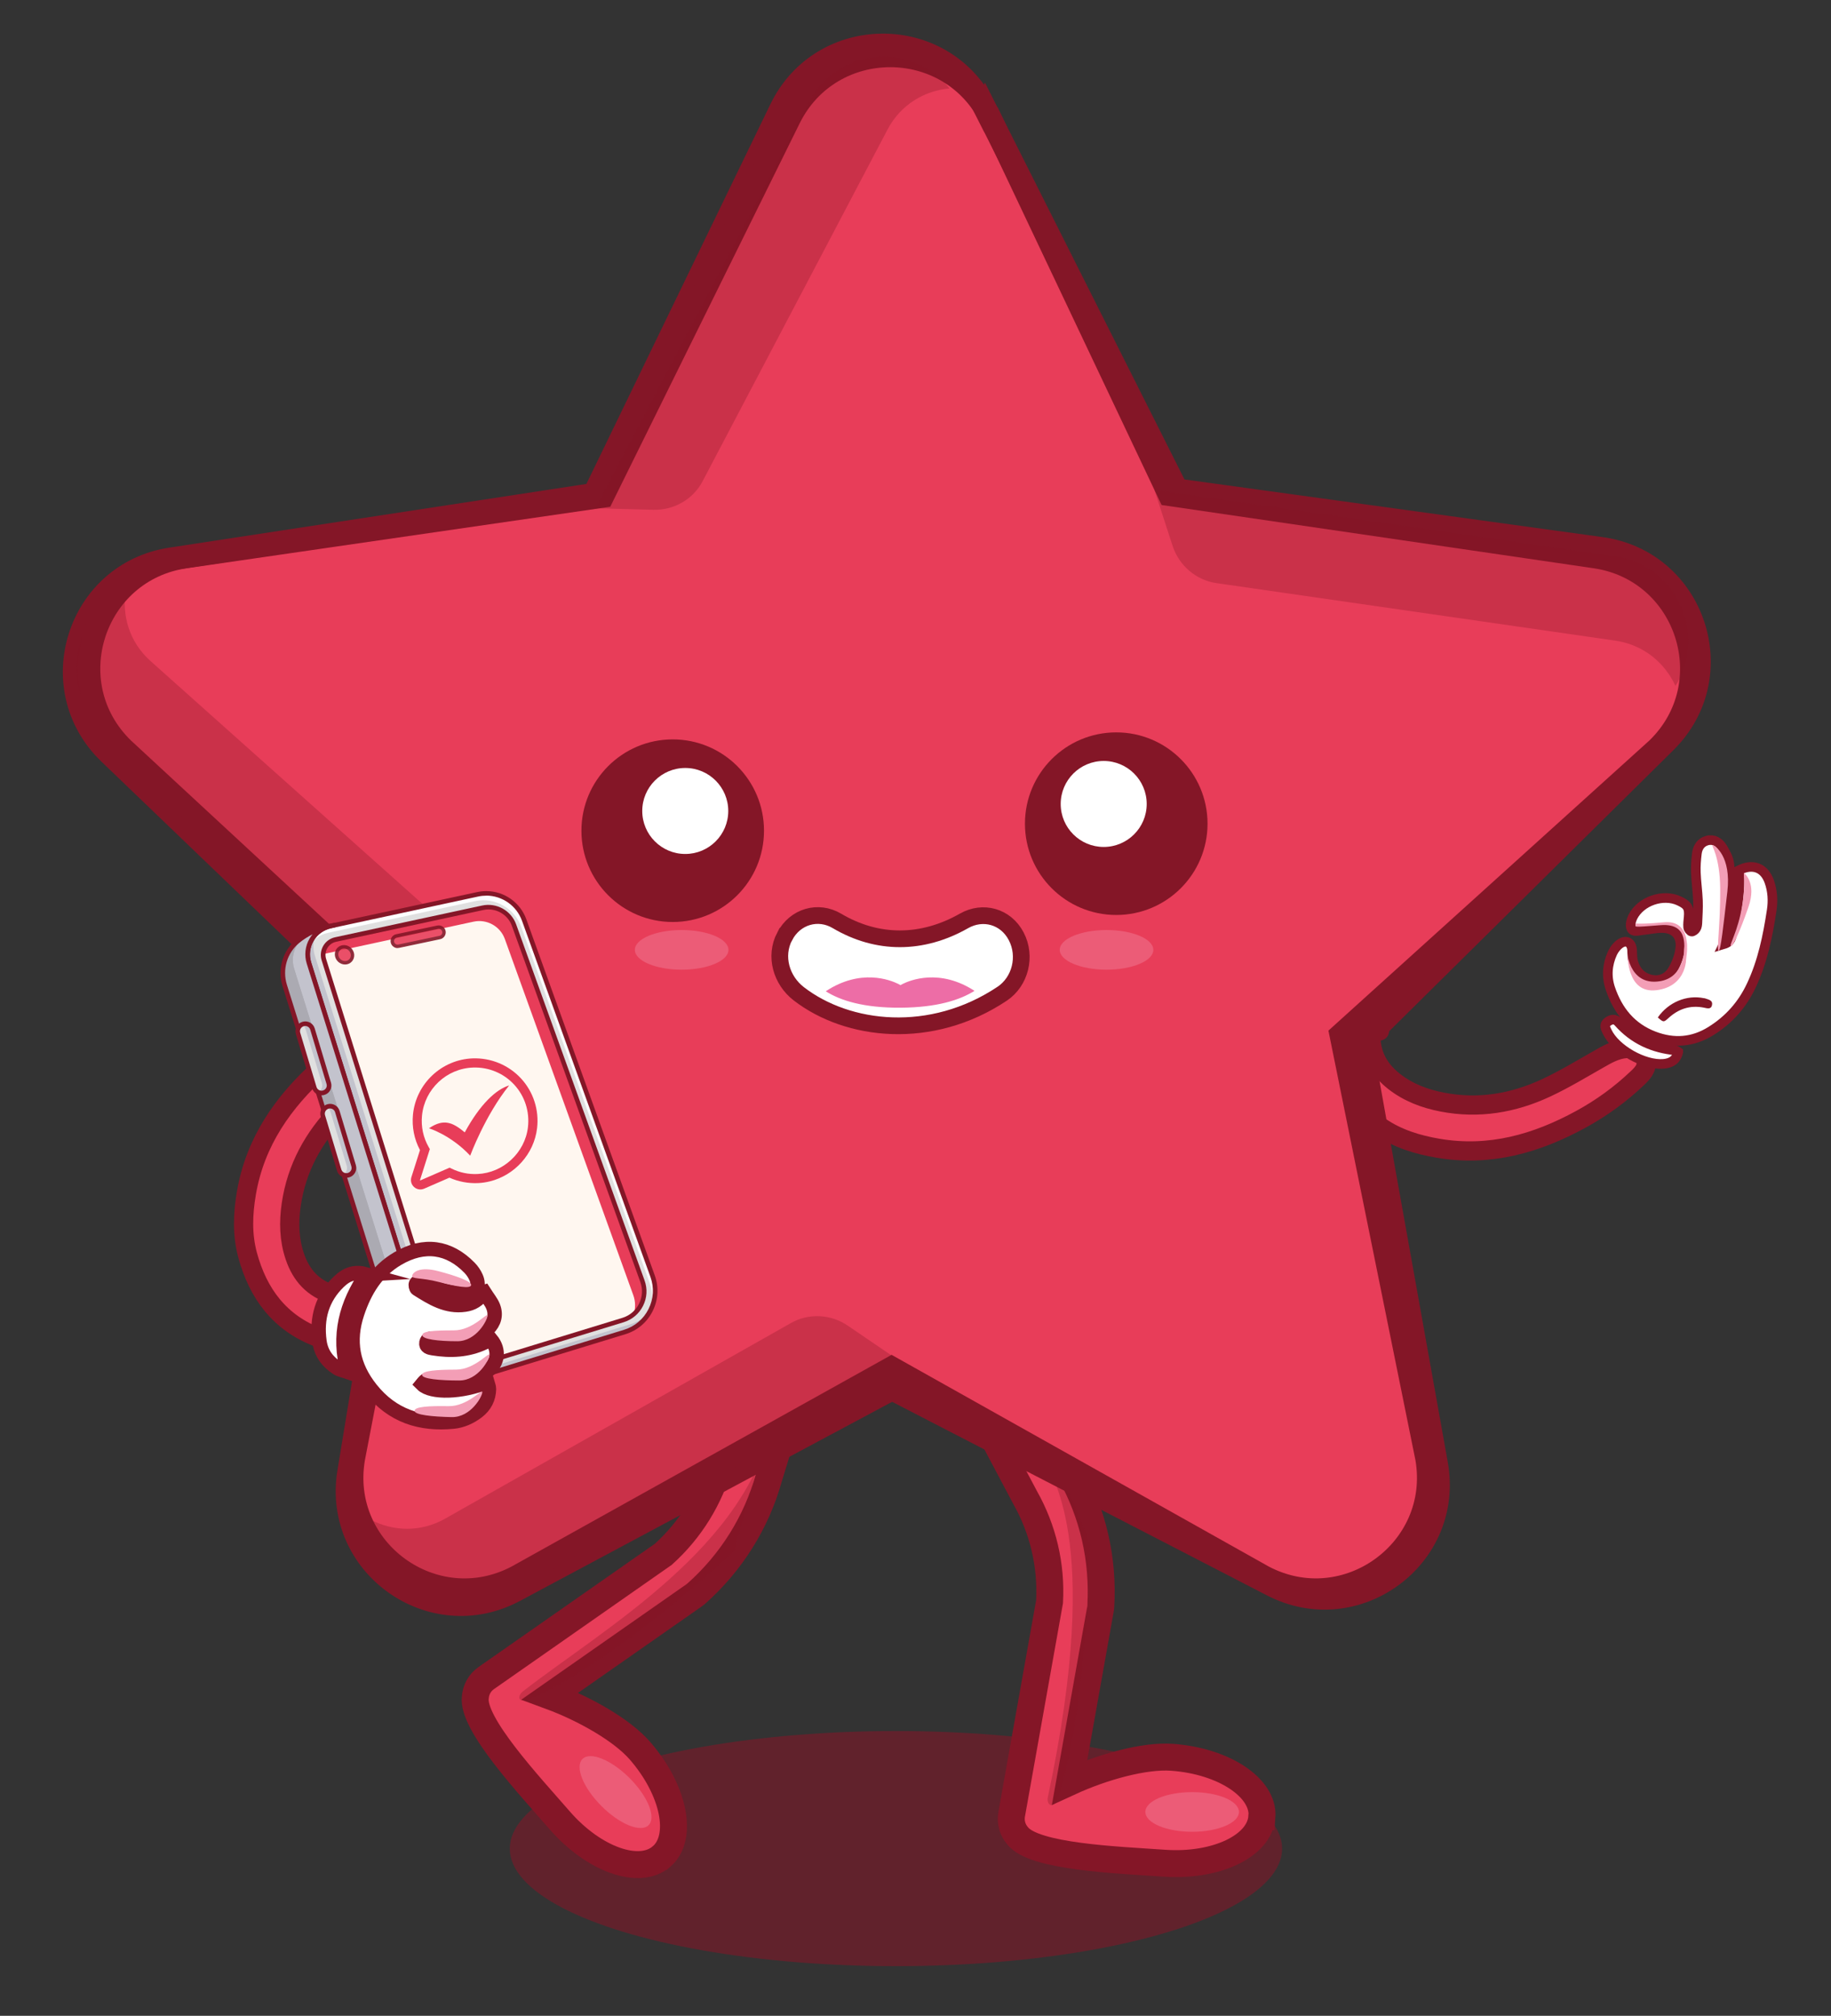 <?xml version="1.0" encoding="UTF-8"?>
<svg id="Calque_1" data-name="Calque 1" xmlns="http://www.w3.org/2000/svg" viewBox="0 0 381.08 419.6">
  <rect x="0" y="0" width="381.08" height="419.6" fill="#333333" stroke="none"/>
  <defs>
    <style>
      .cls-1 {
        stroke-width: 4.76px;
      }

      .cls-1, .cls-2, .cls-3, .cls-4, .cls-5, .cls-6, .cls-7, .cls-8 {
        stroke: #841627;
        stroke-miterlimit: 10;
      }

      .cls-1, .cls-2, .cls-3, .cls-4, .cls-5, .cls-7, .cls-8 {
        stroke-linecap: round;
      }

      .cls-1, .cls-2, .cls-3, .cls-9, .cls-10 {
        fill: #e83d59;
      }

      .cls-2 {
        stroke-width: 5.61px;
      }

      .cls-3, .cls-6 {
        stroke-width: 4px;
      }

      .cls-11 {
        opacity: .32;
      }

      .cls-11, .cls-12 {
        fill: #f39eb6;
      }

      .cls-4 {
        stroke-width: 3px;
      }

      .cls-4, .cls-5, .cls-13, .cls-7 {
        fill: #fff;
      }

      .cls-5 {
        stroke-width: 3.48px;
      }

      .cls-14 {
        fill: #c3c3cd;
      }

      .cls-15 {
        fill: #abaab2;
      }

      .cls-16 {
        fill: #fff7f0;
      }

      .cls-17, .cls-18, .cls-19 {
        fill: #841627;
      }

      .cls-20 {
        fill: #fdfeff;
      }

      .cls-9 {
        fill-rule: evenodd;
      }

      .cls-21 {
        opacity: .9;
      }

      .cls-22 {
        fill: #ed6da6;
      }

      .cls-6, .cls-8 {
        fill: none;
      }

      .cls-18 {
        opacity: .57;
      }

      .cls-19 {
        opacity: .3;
      }

      .cls-7 {
        stroke-width: 2px;
      }

      .cls-23 {
        fill: #e0e0e0;
      }

      .cls-8 {
        stroke-width: 4.61px;
      }
    </style>
  </defs>
  <ellipse class="cls-18" cx="186.47" cy="384.8" rx="80.37" ry="24.47"/>
  <path class="cls-2" d="M262.65,378.19c.43-6.09-7.98-11.64-18.77-12.4-5.68-.4-14.3,1.96-21.26,5.16l6.41-35.98c.04-.2.06-.41.07-.61.59-9.74-1.63-19.37-6.36-27.75l-13.12-24.75c-1.38-2.61-4.61-3.6-7.22-2.22-2.61,1.38-3.6,4.61-2.22,7.22l13.18,24.87c3.73,6.61,5.49,14.1,5.08,21.68l-7.89,44.28c-.29,1.64.21,3.24,1.21,4.41,3.38,4.45,20.91,5.06,30.54,5.74,10.79.76,19.89-3.56,20.32-9.65Z"/>
  <path class="cls-2" d="M137.7,386.44c4.61-4.01,2.58-13.88-4.53-22.04-3.74-4.29-11.5-8.71-18.69-11.36l29.95-20.94c.17-.12.33-.25.49-.38,7.29-6.48,12.53-14.87,15.1-24.13l8.2-26.78c.86-2.82-.73-5.8-3.54-6.67-2.82-.86-5.8.72-6.67,3.54l-8.24,26.92c-2.03,7.32-6.08,13.86-11.72,18.94l-36.86,25.77c-1.37.96-2.14,2.44-2.26,3.98-.75,5.53,11.23,18.35,17.56,25.63,7.1,8.16,16.6,11.53,21.2,7.52Z"/>
  <ellipse class="cls-11" cx="128.11" cy="373.03" rx="4.13" ry="9.74" transform="translate(-226.25 199.85) rotate(-45)"/>
  <ellipse class="cls-11" cx="248.12" cy="377.17" rx="9.74" ry="4.13"/>
  <path class="cls-19" d="M111.08,353.35c-3.52,1.61-3.51-.31-2.2-1.32,17.09-13.23,46.85-30.1,51.92-56.56,1.26-6.55-7.94,27.34-7.94,27.34,0,0-23.42,22.13-41.78,30.54Z"/>
  <path class="cls-19" d="M220.53,373.36c-1.13,3.71-2.8,2.39-2.45.77,11.9-55.89-.46-66.77.03-70.24.58-4.09,8.73,17.33,8.73,17.33,0,0-.44,32.81-6.31,52.14Z"/>
  <g>
    <g>
      <path class="cls-3" d="M287.11,214.6c-.57.14-1.15.26-1.78.4-.2,4.35,1.61,7.59,4.84,10.12,2.95,2.31,6.38,3.59,10.01,4.29,7.53,1.46,14.75.24,21.61-2.96,3.74-1.75,7.29-3.9,10.88-5.94,1.84-1.05,3.65-2.11,5.82-2.25,1.67-.11,3.43.81,3.91,2.06.62,1.59-.22,2.73-1.28,3.78-.1.1-.2.19-.29.28-3.55,3.39-7.48,6.25-11.8,8.61-9.29,5.08-19,7.84-29.71,6.03-4.35-.74-8.47-2.01-12.1-4.5-6.87-4.72-11.14-11-11.34-19.61,0-.26-.08-.52-.12-.73"/>
      <g>
        <path class="cls-7" d="M358.75,196.53c.05-1.08.02-1.89.15-2.67.4-2.56,1.03-5.11,1.24-7.68.18-2.14.03-4.34-.25-6.48-.15-1.13-.78-2.24-1.39-3.25-.7-1.15-1.82-1.86-3.21-1.48-1.25.34-1.96,1.37-2.12,2.64-.16,1.32-.27,2.66-.22,3.98.07,1.96.36,3.92.44,5.88.06,1.54-.05,3.08-.12,4.62-.02.41-.08.88-.3,1.21-.19.3-.65.66-.92.61-.29-.05-.66-.54-.7-.87-.07-.69.04-1.4.1-2.09.17-1.97-.19-2.59-2-3.43-3.31-1.54-7.96.03-9.62,3.35-.35.69-.61,1.73-.33,2.36.38.9,1.48.48,2.29.4,1.33-.13,2.64-.43,3.97-.45,2.73-.04,4.27,1.52,3.95,4.23-.17,1.48-.74,3-1.47,4.31-.9,1.64-2.46,2.57-4.41,2.22-2.05-.37-3.35-1.72-3.91-3.69-.22-.79-.19-1.66-.24-2.5-.1-1.58-1.23-2.22-2.53-1.29-.65.46-1.21,1.19-1.55,1.92-1.1,2.39-1.28,4.93-.44,7.4,1.56,4.6,4.39,8.11,9.07,9.9,4.15,1.58,8.1,1.29,11.89-1.08,3.74-2.34,6.52-5.49,8.39-9.48,2.33-4.95,3.41-10.24,4.22-15.59.31-2.01.2-4.06-.5-6.03-1.02-2.87-3.4-3.82-6.26-2.38.34,4.41-.47,8.76-1.44,13.08-.18.82-.15,1.86-1.79,2.35ZM349.29,218.98c-.28-.19-.39-.32-.51-.33-4.73-.44-8.78-2.27-11.96-5.86-.73-.83-1.51-.62-2.24-.08-.84.62-.41,1.39-.08,2.08,1.74,3.63,7.67,7,11.71,6.66,1.52-.13,2.67-.74,3.08-2.46Z"/>
        <path class="cls-17" d="M345.03,211.8c2.22-3.2,6.04-4.76,9.6-4.02.07.01.14,0,.21.03.7.26,1.69.37,1.47,1.41-.2.98-1.06.65-1.73.52-2.83-.54-5.24.26-7.34,2.19-1.01.92-1.05.87-2.2-.13Z"/>
      </g>
    </g>
    <path class="cls-12" d="M363.01,181.72c.19.25,2.6,2.14.88,7.11-1.73,4.98-3.22,8.25-3.64,8.1s1.45-3.07,2.32-8.27c.83-4.96.17-7.3.44-6.95Z"/>
    <path class="cls-12" d="M356.45,175.91c.44.05,3.91,2.32,3.06,9.67-.85,7.35-1.38,12.34-1.82,12.29s.38-5.5.33-12.84c-.05-7.01-2.01-9.17-1.57-9.12Z"/>
    <path class="cls-12" d="M350.69,198.15c.58.86.58,7.2-5.98,7.97-6.15.72-5.94-7.2-6.04-7.94s.13,7.09,6.74,6.08c5.31-.81,4.84-6.77,5.28-6.1Z"/>
    <path class="cls-12" d="M340.41,192.38c0-.4-.69.22,5.92-.4,5.83-.54,4.8,6.48,4.44,6.39-.75-.17,1.38-6.31-5.18-5.79-6.01.48-5.18.4-5.18-.2Z"/>
    <path class="cls-12" d="M351.13,197.38c0,1.37-.46,4.05-.61,4.05s-.06-1.55-.06-2.92.3-2.62.44-2.62.22.12.22,1.49Z"/>
  </g>
  <g>
    <path class="cls-1" d="M204.95,22.4l40.01,79.59,88.25,12.17c19.44,2.68,27.36,26.48,13.41,40.28l-63.34,62.65,15.7,87.69c3.46,19.31-16.73,34.21-34.17,25.21l-79.15-40.88-78.55,42.03c-17.3,9.26-37.71-5.34-34.53-24.7l14.42-87.91-64.24-61.71c-14.15-13.59-6.57-37.51,12.82-40.47l88.06-13.45,38.84-80.17c8.55-17.66,33.64-17.84,42.46-.31Z"/>
    <path class="cls-19" d="M26.16,123.04c-.78,5.09.72,10.59,5.19,14.58l61.71,55.12c3.13,2.79,4.4,7.23,3.26,11.34l-3.25,11.68-71.37-63.75c-9.85-8.8-6.32-24.44,4.47-28.97Z"/>
    <path class="cls-19" d="M77.16,316.35c4.57,2.37,10.26,2.72,15.48-.23l72.01-40.74c3.65-2.07,8.26-1.85,11.79.56l10.02,6.83-83.3,47.12c-11.49,6.5-25.17-1.87-26-13.54Z"/>
    <path class="cls-8" d="M206.2,24.68l37.11,78.34,88.66,12.98c19.14,2.78,26.78,26.29,12.93,39.78l-65.9,59.58,17.86,88.18c3.27,19.05-16.74,33.58-33.86,24.59l-77.44-43.47-78.02,43.47c-17.12,9-37.13-5.53-33.86-24.59l16.86-87.65-64.9-60.11c-13.85-13.49-6.21-37,12.93-39.78l86.91-12.62,38.87-78.7c8.56-17.33,33.29-17.33,41.85,0Z"/>
    <path class="cls-19" d="M197.6,18.41c-5.12.47-10.1,3.27-12.89,8.57l-38.5,73.23c-1.95,3.71-5.94,6.02-10.21,5.91l-12.12-.32,44.54-84.71c6.14-11.69,22.18-12.06,29.19-2.69Z"/>
    <path class="cls-19" d="M348.7,142.76c-2.19-4.73-6.54-8.54-12.55-9.41l-82.99-11.97c-4.21-.61-7.77-3.64-9.11-7.75l-3.8-11.68,96,13.84c13.25,1.91,19.03,17.1,12.46,26.97Z"/>
    <ellipse class="cls-11" cx="230.3" cy="197.72" rx="9.74" ry="4.13"/>
    <ellipse class="cls-11" cx="141.87" cy="197.72" rx="9.74" ry="4.13"/>
    <g>
      <path class="cls-17" d="M213.32,171.46c0,10.5,8.51,19,19,19s19-8.51,19-19-8.51-19.01-19-19.01-19,8.51-19,19.01Z"/>
      <path class="cls-13" d="M220.76,167.35c0,4.95,4.01,8.95,8.95,8.95s8.95-4.01,8.95-8.95-4.01-8.95-8.95-8.95-8.95,4.01-8.95,8.95Z"/>
      <g>
        <path class="cls-17" d="M159.01,172.92c0,10.5-8.51,19-19,19-10.49,0-19-8.51-19-19,0-10.5,8.51-19.01,19-19.01,10.5,0,19,8.51,19,19.01Z"/>
        <path class="cls-13" d="M151.57,168.81c0,4.95-4.01,8.95-8.95,8.95s-8.95-4.01-8.95-8.95,4.01-8.95,8.95-8.95,8.95,4.01,8.95,8.95Z"/>
      </g>
    </g>
  </g>
  <path class="cls-6" d="M198.79,193.65c-.02,5.88-5.37,10.63-11.96,10.61-6.58-.02-11.9-4.81-11.88-10.7"/>
  <g>
    <path class="cls-5" d="M163.32,194.9c2.19-4.18,7-5.5,10.86-3.21,8.39,4.97,17.73,4.97,26.46,0,3.9-2.22,8.67-.98,10.86,3.21,2.19,4.18.84,9.44-2.92,11.95-14.77,9.87-32.16,7.89-42.35,0-3.59-2.78-5.11-7.76-2.92-11.95Z"/>
    <path class="cls-22" d="M186.95,204.81c.15.08.31.16.46.25.13-.08.27-.15.41-.22,1.6-.81,7.74-3.3,15,1.41-3.05,1.92-7.84,3.46-15.37,3.51-7.68.05-12.53-1.48-15.59-3.42,7.25-4.79,13.41-2.36,15.09-1.53Z"/>
  </g>
  <g>
    <path class="cls-3" d="M66.94,278.78c-.19-.1-.41-.26-.65-.35-8.06-3.03-12.58-9.14-14.76-17.18-1.15-4.26-.99-8.56-.25-12.91,1.83-10.7,7.65-18.96,15.51-26.05,3.65-3.3,7.65-6.06,12.02-8.29.12-.06.24-.12.36-.18,1.34-.65,2.69-1.07,3.99.04,1.02.87,1.3,2.83.65,4.37-.85,2-2.45,3.36-4.05,4.75-3.11,2.72-6.32,5.36-9.2,8.31-5.29,5.41-8.83,11.83-9.94,19.42-.54,3.66-.46,7.32.75,10.86,1.32,3.88,3.78,6.66,7.95,7.91.34-.54.65-1.05.97-1.54"/>
    <g>
      <g>
        <path class="cls-23" d="M135.4,272.71c-1.11,2.22-3.03,3.84-5.4,4.57l-28.32,8.68s-.1.03-.15.04h-.04c-.92.27-1.87.41-2.82.41-4.5,0-8.43-2.89-9.77-7.19l-24.6-78.77c-.5-1.61-.3-3.37.55-4.83.85-1.46,2.28-2.5,3.93-2.85l.82-.18,29.82-6.43c.58-.13,1.18-.19,1.77-.19,3.53,0,6.7,2.23,7.89,5.55l26.73,74.13c.84,2.33.69,4.84-.42,7.06Z"/>
        <path class="cls-20" d="M135.4,272.71s-.04.09-.07.13c.6-1.87.57-3.87-.11-5.76l-26.73-74.13c-1.2-3.32-4.37-5.55-7.89-5.55-.59,0-1.19.06-1.77.19l-29.82,6.43-.82.18c-1.65.36-3.08,1.4-3.93,2.85,0,0,0,0,0,.01.14-.5.34-.99.61-1.45.85-1.46,2.28-2.5,3.93-2.85l.82-.18,29.82-6.43c.58-.13,1.18-.19,1.77-.19,3.53,0,6.7,2.23,7.89,5.55l26.73,74.13c.84,2.33.69,4.84-.42,7.06Z"/>
        <path class="cls-14" d="M135.14,273.19c-1.14,1.97-2.95,3.42-5.14,4.09l-28.32,8.68s-.1.03-.15.04h-.04c-.92.27-1.87.41-2.82.41-4.5,0-8.43-2.89-9.77-7.19l-24.6-78.77c-.5-1.61-.3-3.37.55-4.83.28-.48.62-.91,1.02-1.29-.7,1.39-.83,3.01-.37,4.5l24.6,78.77c1.95,5.92,4.81,7.49,9.31,7.49.95,0,2.36-.44,3.27-.7h.04s.1-.04.15-.05l28.32-8.68c1.54-.47,2.89-1.32,3.95-2.47Z"/>
        <path class="cls-17" d="M98.67,286.88c-4.71,0-8.82-3.02-10.22-7.52l-24.6-78.77c-.54-1.74-.33-3.64.59-5.21.92-1.57,2.47-2.7,4.25-3.08l.82-.18,29.82-6.43c.61-.13,1.24-.2,1.87-.2,3.73,0,7.08,2.36,8.34,5.86l26.73,74.13c.89,2.46.73,5.1-.44,7.44t0,0c-1.17,2.34-3.19,4.05-5.69,4.81l-28.37,8.69s-.07.02-.11.03h-.03c-.96.28-1.96.42-2.95.42ZM101.19,186.44c-.56,0-1.12.06-1.67.18l-30.63,6.61c-1.52.33-2.84,1.29-3.62,2.63-.78,1.34-.97,2.96-.5,4.45l24.6,78.77c1.28,4.1,5.02,6.85,9.31,6.85.91,0,1.81-.13,2.69-.38h.04s.07-.03.09-.04l.05-.02,28.32-8.68c2.25-.69,4.06-2.23,5.11-4.33,1.05-2.1,1.19-4.48.39-6.69l-26.73-74.13c-1.13-3.13-4.12-5.23-7.44-5.23ZM135.4,272.71h0,0Z"/>
      </g>
      <g>
        <path class="cls-14" d="M101.49,286.01l-5.76,1.77c-.98.3-1.99.45-3,.45-4.5,0-8.43-2.89-9.77-7.19l-23.69-75.88c-1.05-3.35.01-7.01,2.72-9.25,2.25-1.87,4.87-2.77,5.79-2.97l1.82-.35-.82.18c-1.65.36-3.08,1.4-3.93,2.85-.85,1.46-1.05,3.22-.55,4.83l24.6,78.77c1.34,4.3,5.27,7.19,9.77,7.19.95,0,1.9-.13,2.82-.4Z"/>
        <path class="cls-15" d="M96.51,287.54l-.78.24c-.98.3-1.99.45-3,.45-4.5,0-8.43-2.89-9.77-7.19l-23.69-75.88c-1.05-3.35.01-7.01,2.72-9.25.91-.76,1.89-1.36,2.79-1.82,0,0,0,0,0,0l1.73-.33-.82.18c-1.65.36-3.08,1.4-3.93,2.85-.85,1.46-1.05,3.22-.55,4.83l24.6,78.77c1.34,4.3,5.27,7.19,9.77,7.19.31,0,.62-.01.93-.04Z"/>
        <path class="cls-15" d="M96.51,287.54l-.78.24c-.98.3-1.99.45-3,.45-4.5,0-8.43-2.89-9.77-7.19l-23.69-75.88c-1.05-3.35.01-7.01,2.72-9.25.91-.76,1.89-1.36,2.79-1.82,0,0,0,0,0,0l1.73-.33-.82.18c-1.65.36-3.08,1.4-3.93,2.85-.85,1.46-1.05,3.22-.55,4.83l24.6,78.77c1.34,4.3,5.27,7.19,9.77,7.19.31,0,.62-.01.93-.04Z"/>
        <path class="cls-17" d="M92.73,288.7c-4.71,0-8.82-3.02-10.23-7.52l-23.69-75.88c-1.11-3.57.01-7.4,2.87-9.76,2.37-1.97,5.13-2.88,6-3.07l1.83-.35c.26-.05.51.12.56.37.05.26-.11.51-.37.56l-.82.18c-1.52.33-2.84,1.29-3.62,2.63-.78,1.34-.97,2.96-.5,4.45l24.6,78.77c1.28,4.1,5.02,6.85,9.31,6.85.91,0,1.81-.13,2.69-.38.25-.07.51.07.59.32.07.25-.07.52-.32.59l-5.76,1.77c-1.02.31-2.08.47-3.14.47ZM65.07,194.47c-.89.45-1.87,1.04-2.79,1.8-2.56,2.12-3.56,5.55-2.56,8.74l23.69,75.88c1.28,4.1,5.02,6.85,9.31,6.85.97,0,1.93-.14,2.86-.43l1.7-.52c-4.12-.53-7.58-3.38-8.84-7.44l-24.6-78.77c-.54-1.74-.33-3.64.59-5.21.19-.32.4-.62.63-.9Z"/>
      </g>
      <g>
        <g>
          <path class="cls-23" d="M67.32,227.46h0c-.82.21-1.65-.26-1.9-1.06l-3.39-11.29c-.26-.85.24-1.75,1.1-1.97h0c.82-.21,1.65.26,1.9,1.06l3.39,11.29c.26.85-.24,1.75-1.1,1.97Z"/>
          <path class="cls-23" d="M72.49,244.62h0c-.82.21-1.65-.26-1.9-1.06l-3.39-11.29c-.26-.85.24-1.75,1.1-1.97h0c.82-.21,1.65.26,1.9,1.06l3.39,11.29c.26.85-.24,1.75-1.1,1.97Z"/>
        </g>
        <g>
          <path class="cls-14" d="M67.32,227.46h0c-.39.1-.78.05-1.11-.12.66-.34,1.01-1.11.78-1.85l-3.4-11.29c-.13-.42-.42-.75-.78-.94.1-.05.21-.09.32-.12.13-.03.27-.05.4-.05.67,0,1.29.44,1.5,1.11l3.4,11.29c.26.85-.24,1.75-1.1,1.97Z"/>
          <path class="cls-14" d="M72.49,244.62c-.39.1-.78.05-1.11-.12.66-.34,1.01-1.11.78-1.85l-3.4-11.29c-.13-.42-.42-.75-.78-.94.1-.05.21-.09.32-.12.13-.03.27-.05.4-.05.67,0,1.29.44,1.5,1.11l3.39,11.29c.26.85-.24,1.75-1.1,1.97Z"/>
        </g>
        <g>
          <path class="cls-17" d="M66.92,227.99c-.88,0-1.68-.57-1.95-1.45l-3.39-11.29c-.16-.54-.1-1.1.17-1.59.27-.49.72-.84,1.27-.98,1.07-.28,2.16.33,2.48,1.39l3.39,11.29c.16.54.1,1.1-.17,1.59-.27.49-.72.84-1.27.98,0,0,0,0,0,0h0c-.17.05-.35.07-.52.07ZM63.53,213.56c-.09,0-.19.01-.28.04-.29.08-.53.26-.68.52-.15.26-.18.56-.09.85l3.39,11.29c.17.56.75.89,1.32.74,0,0,0,0,0,0,.29-.08.53-.26.68-.52.15-.26.18-.56.09-.85l-3.39-11.29c-.14-.47-.57-.77-1.04-.77Z"/>
          <path class="cls-17" d="M72.09,245.15c-.88,0-1.68-.57-1.95-1.45l-3.39-11.29c-.16-.54-.1-1.1.17-1.59s.72-.84,1.27-.98c1.07-.28,2.16.33,2.48,1.39l3.39,11.29c.16.54.1,1.1-.17,1.59-.27.49-.72.84-1.27.98-.17.05-.35.07-.52.07ZM68.7,230.73c-.09,0-.19.01-.28.04-.29.08-.53.26-.68.52-.15.26-.18.56-.09.85l3.39,11.29c.17.56.75.89,1.32.74h0c.29-.08.53-.26.68-.52.15-.26.18-.56.09-.85l-3.39-11.29c-.14-.47-.57-.77-1.04-.77Z"/>
        </g>
      </g>
      <g>
        <path class="cls-16" d="M129.67,274.77l-28.32,8.68c-3.18.97-6.5-.27-8.32-2.85-.44-.62-.79-1.32-1.03-2.08l-2.36-7.55-5.7-18.25-6.23-19.96-10.31-33.01c-.57-1.84.55-3.77,2.44-4.18l30.63-6.61c2.76-.6,5.55.95,6.5,3.61l.46,1.27,6.89,19.1,6.3,17.47,3.44,9.55,9.64,26.74c1.21,3.35-.63,7.03-4.04,8.08Z"/>
        <path class="cls-10" d="M131.89,273.56c.39-1.25.4-2.64-.09-3.97l-26.73-74.13c-.96-2.66-3.74-4.2-6.5-3.61l-30.63,6.61c-.24.05-.47.13-.68.23.04-1.46,1.07-2.79,2.59-3.11l30.63-6.61c2.76-.6,5.55.95,6.5,3.61l26.73,74.13c.91,2.52.09,5.23-1.82,6.86Z"/>
        <path class="cls-17" d="M99.16,284.25c-3.4,0-6.56-2.19-7.62-5.59l-24.6-78.77c-.31-1-.19-2.1.34-3.01.53-.91,1.42-1.56,2.45-1.78l30.63-6.61c2.99-.64,6.02,1.04,7.06,3.91l26.73,74.13c.63,1.75.52,3.62-.31,5.28-.83,1.66-2.26,2.87-4.04,3.42l-28.32,8.68c-.77.24-1.55.35-2.32.35ZM101.66,189.31c-.36,0-.72.04-1.08.12l-30.63,6.61c-.78.17-1.43.64-1.83,1.33-.4.69-.49,1.48-.25,2.24l24.6,78.77c1.15,3.67,5.07,5.74,8.75,4.62l28.32-8.68c1.52-.47,2.75-1.51,3.46-2.93.71-1.42.81-3.03.27-4.53l-26.73-74.13c-.75-2.08-2.73-3.42-4.87-3.42Z"/>
      </g>
      <g class="cls-21">
        <path class="cls-10" d="M82.52,194.82l8.57-1.81c.59-.13,1.18.25,1.3.85h0c.12.59-.25,1.17-.84,1.29l-8.57,1.81c-.59.13-1.18-.25-1.3-.85h0c-.12-.59.25-1.17.84-1.29Z"/>
        <path class="cls-10" d="M73.37,198.75c.06.92-.64,1.66-1.56,1.66s-1.71-.74-1.76-1.66c-.06-.92.64-1.66,1.56-1.66s1.71.74,1.76,1.66Z"/>
        <path class="cls-17" d="M82.74,197.35c-.28,0-.55-.08-.79-.24-.33-.21-.55-.54-.63-.92-.16-.78.34-1.55,1.12-1.72,0,0,0,0,0,0l8.57-1.81c.38-.08.77-.01,1.1.2.33.21.55.54.63.92.16.78-.34,1.55-1.12,1.72l-8.58,1.81c-.1.02-.21.03-.31.03ZM82.59,195.17c-.39.09-.65.48-.57.87.04.19.15.36.32.47.17.11.36.14.56.1l8.58-1.81c.39-.08.65-.47.56-.87-.04-.19-.15-.36-.32-.47-.17-.11-.36-.14-.56-.1l-8.58,1.81Z"/>
        <path class="cls-17" d="M71.81,200.77c-1.1,0-2.05-.9-2.12-2-.03-.54.15-1.06.51-1.44.36-.39.86-.6,1.4-.6,1.1,0,2.05.9,2.12,2h0c.03.54-.15,1.06-.51,1.44-.36.39-.86.6-1.4.6ZM71.61,197.45c-.34,0-.66.13-.88.37-.23.24-.34.56-.32.91.04.73.67,1.32,1.4,1.32.34,0,.66-.13.88-.37.23-.24.34-.56.32-.91h0c-.04-.73-.67-1.32-1.4-1.32Z"/>
      </g>
    </g>
    <path class="cls-4" d="M100.75,268.93c.78,1.23,1.5,2.07,1.88,3.03.69,1.74.24,3.32-1.09,4.65-1.57,1.58-3.58,2.19-5.7,2.35-1.41.11-2.84-.05-4.25-.11-.4-.02-.8-.15-1.2-.19-.71-.07-1.49-.03-1.64.8-.16.9.64,1.07,1.32,1.18,3.69.6,7.29.45,10.74-1.19.47-.23.96-.41,1.41-.6,1.77,2.17,1.46,4.81-.72,6.46-1.78,1.34-3.84,2.08-6.04,2.18-1.74.08-3.51-.11-5.25-.26-1.44-.12-1.51-.14-2.36.9,1.9,1.9,8.31,1.73,13.54-.45.14.5.39.98.38,1.45-.05,1.94-.85,3.53-2.41,4.71-1.49,1.13-3.18,1.9-5.02,2.08-6.84.66-12.66-1.17-17.13-6.77-3.85-4.82-4.8-10-2.86-15.81,1.57-4.71,4.03-8.77,8.4-11.34,5.58-3.29,10.73-2.45,14.96,1.88.56.57,1.04,1.27,1.36,2,.83,1.86-.01,3.35-2.05,3.37-1.53.02-3.09-.25-4.59-.62-1.23-.31-2.38-.95-3.57-1.44-.44-.18-.87-.47-1.32-.49-.32-.02-.83.24-.96.51-.13.27,0,.92.22,1.06,3.05,1.92,6.11,3.87,9.98,3.3,1.54-.22,2.83-.91,3.94-2.63Z"/>
    <path class="cls-4" d="M76.27,265.27c-4.2,6.15-6.02,12.67-3.89,20.31-.91-.32-1.63-.44-2.19-.8-2.03-1.31-3.36-3.09-3.7-5.56-.66-4.81.51-9.03,4.05-12.44,1.78-1.71,3.5-2.13,5.74-1.51Z"/>
    <path class="cls-12" d="M101.45,273.9c0,.85-2.27,5.29-6.28,5.29s-7.28-.42-7.28-1.27,2.54-.99,6.56-.99,7-3.88,7-3.03Z"/>
    <path class="cls-12" d="M101.86,282.07c0,.85-2.27,5.29-6.28,5.29s-7.74-.32-7.74-1.17,3.01-1.09,7.03-1.09,7-3.88,7-3.03Z"/>
    <path class="cls-12" d="M100.38,289.81c-.02.85-2.37,5.25-6.38,5.17-4.02-.08-7.74-.46-7.72-1.32s3.03-1.03,7.05-.96c4.02.08,7.07-3.75,7.06-2.9Z"/>
    <path class="cls-12" d="M85.79,265.52c.21-.79,1.69-1.9,5.4-.93,3.71.97,7.07,2.16,6.87,2.94s-3.04.28-6.75-.68c-3.71-.97-5.72-.54-5.51-1.33Z"/>
    <g>
      <path class="cls-9" d="M89.29,234.87s4.5,1.35,8.57,5.69c0,0,3.08-8.37,8.11-14.62-2.72.82-6.04,3.89-9.24,9.77-2.47-2.04-4.37-2.96-7.45-.84Z"/>
      <path class="cls-10" d="M101.95,245.91c-.8.2-1.62.32-2.46.36-2.05.09-4.1-.3-5.95-1.13l-5.26,2.29c-.72.31-1.52.18-2.1-.34-.58-.52-.79-1.31-.56-2.05l1.79-5.64c-1.21-2.27-1.71-4.82-1.46-7.4.64-6.43,5.98-11.46,12.44-11.69h0c3.81-.13,7.47,1.39,10.05,4.18,2.57,2.79,3.79,6.57,3.34,10.36-.64,5.39-4.68,9.79-9.82,11.06ZM93.57,243.05l.4.2c1.7.84,3.52,1.22,5.43,1.13,5.34-.24,9.85-4.43,10.48-9.74.38-3.24-.65-6.46-2.85-8.85-2.2-2.39-5.32-3.69-8.58-3.57h0c-5.51.19-10.07,4.48-10.62,9.98-.23,2.33.26,4.62,1.42,6.63l.21.36-2.04,6.43s-.01.04.02.07c.03.03.05.02.07.01l6.06-2.64Z"/>
    </g>
  </g>
</svg>